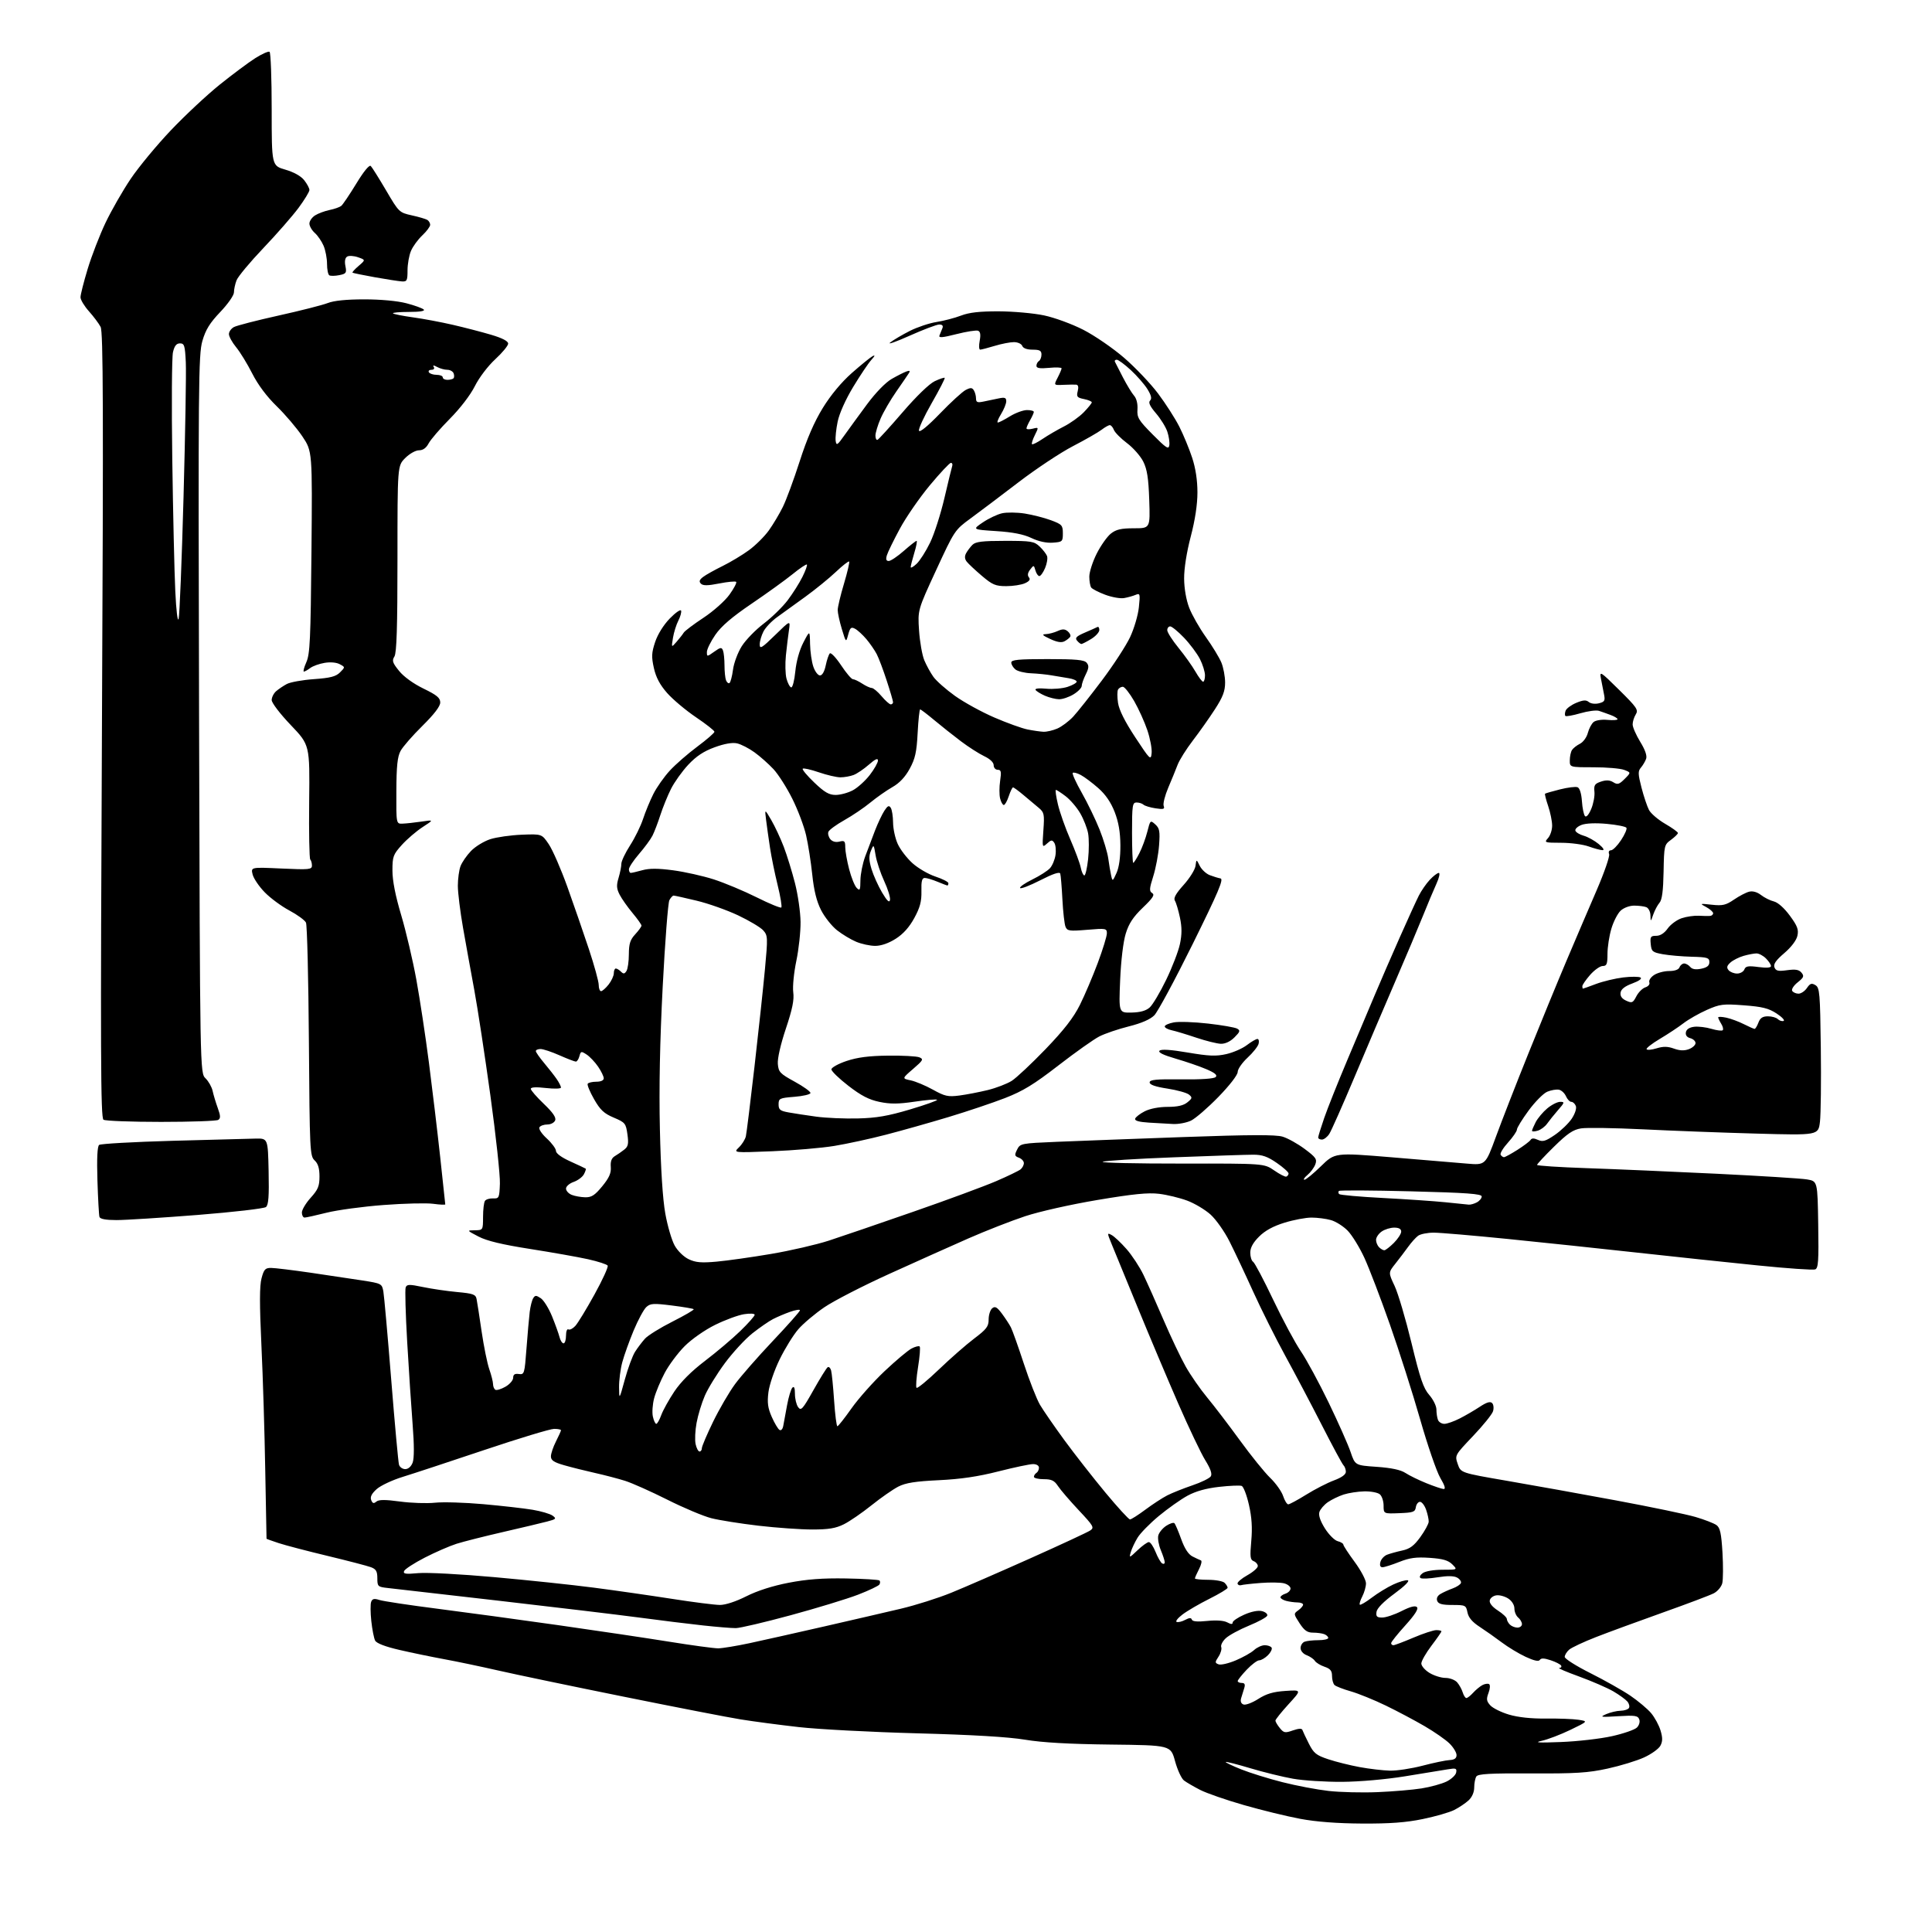 <?xml version="1.0" encoding="UTF-8" standalone="no"?>
<svg 
  version="1.1" 
  xmlns="http://www.w3.org/2000/svg" 
  xmlns:xlink="http://www.w3.org/1999/xlink" 
  xmlns:svg="http://www.w3.org/2000/svg"
  xmlns:rdf="http://www.w3.org/1999/02/22-rdf-syntax-ns#"
  xmlns:cc="http://creativecommons.org/ns#"
  xmlns:dc="http://purl.org/dc/elements/1.1/"
  viewBox="0 0 768 768"
  width="768"
  height="768"
>
<style>svg {background-color: white; }</style>"
<path stroke="none" fill="black" fill-rule="evenodd" d="M541.50,724.89C531.65,724.84 523.21,724.20 516.90,723.02C511.62,722.04 501.55,719.58 494.52,717.56C487.48,715.55 479.65,712.83 477.11,711.53C474.58,710.23 471.67,708.54 470.66,707.78C469.65,707.02 468.05,703.56 467.10,700.08C465.37,693.76 465.37,693.76 441.43,693.49C424.98,693.30 414.38,692.70 407.50,691.56C400.78,690.45 386.66,689.61 364.50,689.02C346.35,688.53 325.20,687.42 317.50,686.54C309.80,685.67 299.45,684.30 294.50,683.50C289.55,682.71 268.62,678.64 248.00,674.47C227.38,670.31 204.88,665.61 198.00,664.04C191.12,662.47 181.45,660.44 176.50,659.54C171.55,658.63 163.56,656.98 158.74,655.86C153.12,654.56 149.67,653.23 149.12,652.16C148.65,651.25 147.96,647.76 147.60,644.41C147.24,641.07 147.21,637.61 147.55,636.74C148.02,635.52 148.76,635.35 150.83,636.02C152.30,636.50 162.72,638.07 174.00,639.51C185.28,640.96 206.88,643.89 222.00,646.04C237.12,648.19 256.93,651.14 266.00,652.60C275.07,654.06 283.85,655.25 285.50,655.24C287.15,655.22 292.77,654.30 298.00,653.18C303.23,652.06 316.50,649.08 327.50,646.57C338.50,644.05 352.27,640.87 358.09,639.49C363.91,638.12 372.91,635.27 378.09,633.16C383.27,631.06 397.40,624.90 409.50,619.49C421.60,614.08 432.34,609.09 433.36,608.40C435.08,607.25 434.75,606.65 428.77,600.29C425.23,596.51 421.52,592.20 420.55,590.71C419.12,588.53 418.01,588.00 414.88,588.00C412.75,588.00 411.00,587.58 411.00,587.06C411.00,586.54 411.45,585.84 412.00,585.50C412.55,585.16 413.00,584.23 413.00,583.44C413.00,582.59 412.03,582.00 410.65,582.00C409.35,582.00 403.17,583.31 396.90,584.90C388.83,586.96 381.91,587.98 373.22,588.40C363.84,588.85 360.04,589.45 357.09,590.95C354.97,592.04 350.17,595.38 346.43,598.38C342.69,601.38 337.75,604.77 335.45,605.92C332.22,607.53 329.39,608.00 322.88,608.00C318.27,608.00 308.64,607.32 301.49,606.49C294.35,605.65 285.92,604.31 282.76,603.51C279.60,602.70 271.72,599.39 265.26,596.14C258.79,592.89 251.25,589.53 248.50,588.66C245.75,587.79 240.35,586.38 236.50,585.52C232.65,584.66 227.14,583.28 224.25,582.45C220.16,581.28 219.00,580.50 219.00,578.93C219.00,577.83 219.90,575.16 221.00,573.00C222.10,570.84 223.00,568.84 223.00,568.54C223.00,568.24 221.77,568.00 220.26,568.00C218.75,568.00 206.27,571.78 192.51,576.40C178.75,581.02 164.15,585.83 160.06,587.09C155.96,588.35 151.32,590.53 149.74,591.94C147.74,593.73 147.08,595.04 147.55,596.28C148.08,597.64 148.55,597.79 149.59,596.92C150.59,596.09 153.08,596.08 159.00,596.88C163.43,597.48 169.69,597.69 172.91,597.35C176.14,597.01 184.79,597.27 192.14,597.93C199.49,598.59 208.28,599.58 211.68,600.15C215.08,600.72 218.67,601.77 219.66,602.49C221.28,603.68 221.08,603.90 217.47,604.84C215.29,605.42 207.43,607.28 200.00,608.99C192.57,610.70 184.25,612.80 181.50,613.67C178.75,614.54 173.05,617.02 168.83,619.19C164.61,621.36 160.92,623.76 160.63,624.53C160.19,625.66 161.26,625.81 166.30,625.34C169.72,625.03 183.25,625.74 196.50,626.94C209.70,628.12 227.47,630.00 236.00,631.11C244.53,632.22 258.48,634.22 267.00,635.55C275.52,636.89 284.15,637.98 286.17,637.99C288.38,638.00 292.55,636.63 296.67,634.55C301.03,632.35 307.12,630.40 313.50,629.17C320.75,627.77 327.00,627.30 336.26,627.46C343.27,627.58 349.28,627.95 349.61,628.27C349.93,628.60 349.92,629.32 349.58,629.87C349.24,630.42 345.41,632.24 341.06,633.92C336.72,635.59 324.69,639.26 314.34,642.07C303.99,644.88 294.17,647.19 292.51,647.20C290.86,647.22 285.00,646.74 279.50,646.14C274.00,645.55 262.52,644.13 254.00,642.99C245.47,641.86 220.50,638.87 198.50,636.34C176.50,633.82 156.59,631.54 154.25,631.27C150.17,630.82 150.00,630.66 150.00,627.37C150.00,624.64 149.50,623.76 147.49,623.00C146.10,622.47 138.34,620.45 130.24,618.50C122.13,616.56 113.36,614.26 110.75,613.40C108.14,612.54 105.98,611.76 105.95,611.67C105.92,611.58 105.69,599.35 105.44,584.50C105.19,569.65 104.51,547.31 103.92,534.87C103.15,518.41 103.16,511.11 103.97,508.12C104.92,504.57 105.45,504.00 107.79,504.02C109.28,504.03 116.35,504.89 123.50,505.93C130.65,506.97 139.95,508.37 144.16,509.02C151.63,510.19 151.83,510.29 152.39,513.36C152.70,515.09 154.11,530.90 155.52,548.50C156.93,566.10 158.32,581.29 158.61,582.25C158.90,583.21 160.02,584.00 161.09,584.00C162.28,584.00 163.44,582.98 164.03,581.42C164.67,579.73 164.67,574.46 164.02,566.17C163.47,559.20 162.50,544.44 161.86,533.37C161.22,522.30 160.95,512.58 161.26,511.77C161.75,510.50 162.67,510.48 168.16,511.62C171.65,512.35 177.77,513.24 181.77,513.61C188.08,514.19 189.09,514.55 189.45,516.39C189.69,517.55 190.59,523.35 191.45,529.28C192.32,535.20 193.69,541.95 194.50,544.28C195.31,546.60 195.98,549.26 195.99,550.19C195.99,551.12 196.41,552.14 196.91,552.45C197.41,552.76 199.21,552.22 200.91,551.25C202.60,550.29 203.99,548.68 203.99,547.69C204.00,546.38 204.63,545.96 206.25,546.19C208.42,546.49 208.53,546.12 209.29,536.00C209.73,530.23 210.30,523.70 210.57,521.50C210.84,519.30 211.46,516.86 211.95,516.07C212.72,514.84 213.12,514.84 214.97,516.07C216.15,516.86 218.16,520.10 219.45,523.27C220.74,526.44 222.07,530.16 222.42,531.52C222.76,532.88 223.48,534.00 224.02,534.00C224.56,534.00 225.00,532.62 225.00,530.94C225.00,529.26 225.42,528.14 225.94,528.46C226.46,528.78 227.70,528.16 228.69,527.08C229.69,526.00 233.12,520.37 236.32,514.57C239.52,508.77 241.88,503.61 241.56,503.10C241.24,502.59 237.73,501.45 233.74,500.56C229.76,499.68 219.39,497.84 210.71,496.48C199.56,494.73 193.54,493.28 190.21,491.55C185.50,489.09 185.50,489.09 188.75,489.05C192.00,489.00 192.00,488.99 192.02,483.75C192.02,480.86 192.36,478.00 192.77,477.38C193.17,476.77 194.62,476.32 196.00,476.38C198.38,476.49 198.51,476.21 198.72,470.50C198.84,467.20 197.14,451.45 194.94,435.50C192.74,419.55 189.85,400.65 188.53,393.50C187.20,386.35 185.19,375.23 184.06,368.80C182.93,362.36 182.00,354.85 182.00,352.11C182.00,349.37 182.48,345.86 183.06,344.32C183.65,342.77 185.52,340.05 187.24,338.27C188.95,336.50 192.41,334.39 194.92,333.58C197.44,332.78 203.07,331.98 207.44,331.81C215.38,331.50 215.38,331.50 218.15,335.60C219.68,337.85 223.01,345.50 225.56,352.60C228.10,359.69 231.94,370.80 234.09,377.28C236.24,383.76 238.00,390.17 238.00,391.53C238.00,392.89 238.42,394.00 238.93,394.00C239.44,394.00 240.79,392.81 241.93,391.37C243.07,389.92 244.00,387.89 244.00,386.87C244.00,385.84 244.36,385.00 244.80,385.00C245.24,385.00 246.16,385.56 246.84,386.24C247.83,387.23 248.28,387.18 249.03,385.99C249.55,385.17 249.98,382.16 249.98,379.30C250.00,375.16 250.51,373.56 252.50,371.41C253.87,369.92 255.00,368.37 255.00,367.95C255.00,367.53 253.40,365.27 251.44,362.93C249.48,360.58 247.18,357.32 246.33,355.67C245.08,353.25 244.99,351.96 245.89,348.97C246.50,346.93 247.00,344.40 247.00,343.35C247.00,342.30 248.57,339.00 250.48,336.03C252.40,333.05 254.71,328.34 255.62,325.56C256.53,322.78 258.37,318.32 259.70,315.66C261.03,313.00 263.99,308.80 266.27,306.32C268.55,303.85 273.47,299.56 277.21,296.78C280.94,294.00 284.00,291.35 284.00,290.89C284.00,290.44 280.69,287.83 276.64,285.10C272.60,282.37 267.45,278.04 265.20,275.49C262.32,272.22 260.76,269.28 259.93,265.56C258.93,261.09 259.00,259.51 260.43,255.20C261.45,252.14 263.77,248.42 266.25,245.86C268.52,243.53 270.54,242.12 270.75,242.74C270.95,243.36 270.46,245.15 269.65,246.72C268.84,248.29 267.88,251.35 267.52,253.53C266.87,257.50 266.87,257.50 268.98,255.09C270.13,253.76 271.40,252.14 271.79,251.49C272.18,250.83 275.71,248.17 279.63,245.58C283.61,242.95 288.18,238.88 289.98,236.37C291.76,233.90 292.95,231.62 292.64,231.30C292.32,230.99 289.29,231.27 285.91,231.94C281.29,232.85 279.47,232.86 278.62,232.01C277.79,231.16 278.01,230.47 279.50,229.34C280.60,228.50 284.09,226.55 287.25,225.00C290.41,223.44 295.14,220.60 297.77,218.67C300.39,216.74 303.94,213.22 305.64,210.83C307.34,208.45 309.85,204.25 311.20,201.50C312.56,198.75 315.57,190.59 317.89,183.37C320.77,174.39 323.68,167.69 327.08,162.16C330.22,157.06 334.46,151.95 338.60,148.29C342.21,145.11 345.91,142.10 346.83,141.60C347.99,140.98 347.84,141.44 346.34,143.10C345.15,144.42 341.91,149.25 339.15,153.82C336.16,158.76 333.65,164.35 332.99,167.57C332.37,170.55 332.01,174.01 332.19,175.25C332.48,177.25 332.87,177.01 335.70,173.00C337.46,170.53 341.48,165.00 344.65,160.72C348.11,156.06 352.04,152.02 354.46,150.63C356.68,149.36 359.31,148.02 360.30,147.67C361.58,147.21 361.88,147.38 361.34,148.26C360.92,148.94 358.66,152.24 356.32,155.60C353.98,158.95 351.15,163.82 350.03,166.43C348.91,169.03 348.00,172.07 348.00,173.17C348.00,174.27 348.37,175.02 348.83,174.83C349.28,174.65 353.77,169.72 358.80,163.88C364.25,157.54 369.39,152.57 371.55,151.54C373.54,150.60 375.33,150.00 375.54,150.20C375.74,150.41 373.41,154.93 370.36,160.26C367.31,165.58 365.04,170.51 365.31,171.22C365.62,172.01 368.82,169.38 373.66,164.37C377.97,159.90 382.57,155.69 383.88,155.02C385.80,154.03 386.42,154.05 387.11,155.15C387.58,155.89 387.98,157.34 387.98,158.38C388.00,159.93 388.51,160.14 391.00,159.62C392.65,159.28 395.35,158.72 397.00,158.37C399.43,157.87 400.00,158.08 400.00,159.51C400.00,160.47 399.06,162.78 397.92,164.63C396.77,166.48 396.21,167.99 396.67,167.97C397.13,167.95 399.30,166.83 401.50,165.47C403.70,164.12 406.74,163.01 408.25,163.01C409.76,163.00 410.98,163.34 410.96,163.75C410.95,164.16 410.29,165.62 409.50,167.00C408.71,168.38 408.05,169.85 408.04,170.27C408.02,170.69 409.11,170.76 410.47,170.42C412.94,169.80 412.95,169.80 411.37,172.96C410.50,174.70 409.99,176.33 410.24,176.57C410.49,176.82 412.37,175.88 414.42,174.49C416.47,173.10 420.28,170.88 422.87,169.56C425.47,168.25 429.04,165.70 430.80,163.90C432.56,162.09 434.00,160.31 434.00,159.94C434.00,159.56 432.60,158.97 430.89,158.63C428.17,158.08 427.86,157.70 428.41,155.50C428.83,153.84 428.61,152.97 427.77,152.90C427.07,152.85 424.78,152.89 422.68,152.98C418.86,153.16 418.86,153.16 420.43,150.13C421.29,148.46 422.00,146.79 422.00,146.42C422.00,146.05 419.75,145.96 417.00,146.23C413.33,146.58 412.00,146.36 412.00,145.41C412.00,144.70 412.45,143.84 413.00,143.50C413.55,143.16 414.00,142.01 414.00,140.94C414.00,139.39 413.30,139.00 410.47,139.00C408.25,139.00 406.72,138.44 406.36,137.50C406.04,136.67 404.56,136.00 403.05,136.00C401.55,136.00 398.11,136.67 395.41,137.49C392.71,138.31 390.11,138.98 389.64,138.99C389.16,139.00 389.07,137.42 389.44,135.49C389.90,133.02 389.71,131.82 388.79,131.47C388.07,131.20 384.20,131.80 380.20,132.82C374.53,134.26 373.03,134.37 373.46,133.33C373.76,132.60 374.27,131.32 374.61,130.50C375.02,129.49 374.61,129.00 373.36,129.00C372.34,129.01 367.00,131.03 361.50,133.49C356.00,135.95 352.58,137.13 353.90,136.12C355.22,135.10 358.72,133.04 361.68,131.54C364.63,130.05 369.41,128.45 372.28,128.00C375.15,127.55 379.52,126.41 382.00,125.46C385.25,124.21 389.41,123.74 397.00,123.76C402.77,123.78 410.88,124.50 415.00,125.37C419.16,126.24 426.12,128.79 430.62,131.09C435.09,133.37 442.37,138.37 446.81,142.20C451.24,146.02 457.33,152.42 460.34,156.42C463.35,160.42 467.16,166.36 468.81,169.63C470.46,172.89 472.75,178.44 473.90,181.95C475.27,186.10 476.00,190.92 476.00,195.73C476.00,200.54 475.07,206.70 473.33,213.32C471.70,219.55 470.68,226.02 470.71,230.00C470.74,233.97 471.53,238.49 472.73,241.61C473.82,244.43 476.80,249.66 479.35,253.24C481.91,256.82 484.67,261.37 485.50,263.34C486.32,265.32 487.00,268.91 487.00,271.31C487.00,274.72 486.11,277.06 482.99,281.89C480.78,285.31 476.83,290.91 474.20,294.34C471.57,297.77 468.83,302.13 468.11,304.04C467.39,305.94 465.71,310.04 464.39,313.14C463.07,316.25 462.25,319.49 462.58,320.35C463.08,321.64 462.54,321.81 459.34,321.32C457.23,321.00 455.07,320.35 454.55,319.87C454.03,319.39 452.79,319.00 451.80,319.00C450.17,319.00 450.00,320.11 450.00,331.00C450.00,337.60 450.22,343.00 450.48,343.00C450.74,343.00 451.85,341.26 452.93,339.13C454.02,337.01 455.43,333.17 456.08,330.60C457.23,326.02 457.30,325.96 459.24,327.71C460.94,329.25 461.16,330.42 460.75,336.00C460.49,339.57 459.45,345.12 458.44,348.32C456.87,353.27 456.80,354.26 458.01,355.01C459.12,355.69 458.31,356.96 454.29,360.81C450.45,364.50 448.74,367.09 447.50,371.12C446.51,374.33 445.61,381.77 445.28,389.56C444.73,402.62 444.73,402.62 449.82,402.51C453.33,402.43 455.57,401.79 457.05,400.46C458.23,399.39 461.16,394.46 463.56,389.51C465.97,384.55 468.43,378.15 469.04,375.28C469.85,371.46 469.86,368.63 469.05,364.78C468.44,361.88 467.54,358.85 467.05,358.06C466.40,357.03 467.37,355.27 470.51,351.77C472.91,349.11 475.04,345.70 475.23,344.21C475.59,341.50 475.59,341.50 476.92,344.18C477.66,345.66 479.44,347.32 480.88,347.88C482.32,348.43 484.25,349.03 485.17,349.19C486.51,349.44 484.36,354.52 474.09,375.31C467.07,389.51 460.21,402.24 458.85,403.61C457.22,405.24 453.72,406.76 448.72,408.01C444.52,409.06 439.26,410.85 437.02,411.99C434.78,413.13 427.45,418.33 420.72,423.54C410.98,431.08 406.67,433.71 399.50,436.50C394.55,438.42 384.43,441.82 377.00,444.06C369.57,446.30 358.38,449.46 352.11,451.08C345.85,452.71 336.62,454.71 331.61,455.53C326.60,456.35 315.52,457.30 307.00,457.64C291.50,458.26 291.50,458.26 293.74,456.10C294.97,454.91 296.20,452.94 296.49,451.72C296.77,450.50 298.31,438.02 299.92,424.00C301.53,409.98 303.40,392.54 304.08,385.25C305.25,372.67 305.22,371.90 303.41,369.85C302.36,368.66 297.85,365.97 293.39,363.86C288.93,361.76 281.51,359.13 276.89,358.03C272.28,356.92 268.18,356.01 267.79,356.01C267.39,356.00 266.63,356.82 266.09,357.83C265.55,358.84 264.36,374.25 263.44,392.08C262.31,413.98 261.94,432.45 262.32,449.00C262.67,464.75 263.44,476.69 264.47,482.43C265.35,487.34 267.03,493.06 268.20,495.14C269.41,497.30 271.82,499.64 273.79,500.57C276.54,501.87 278.81,502.07 284.87,501.52C289.07,501.14 298.80,499.77 306.50,498.46C314.20,497.16 324.55,494.77 329.50,493.16C334.45,491.55 349.52,486.39 363.00,481.70C376.48,477.02 391.31,471.54 395.96,469.54C400.61,467.54 405.00,465.41 405.71,464.83C406.42,464.24 407.00,463.12 407.00,462.35C407.00,461.57 406.12,460.61 405.04,460.21C403.31,459.57 403.22,459.18 404.31,456.99C405.53,454.55 405.87,454.49 420.03,453.89C427.99,453.56 450.61,452.71 470.31,452.00C496.90,451.05 507.08,451.01 509.85,451.84C511.90,452.45 515.86,454.66 518.65,456.74C523.10,460.06 523.61,460.81 522.86,462.85C522.39,464.13 520.99,466.03 519.75,467.06C518.51,468.09 517.96,468.95 518.53,468.97C519.10,468.99 522.05,466.57 525.10,463.59C530.64,458.18 530.64,458.18 553.07,460.03C565.41,461.05 578.88,462.18 583.00,462.54C590.50,463.19 590.50,463.19 594.66,451.85C596.95,445.61 602.71,430.82 607.47,419.00C612.22,407.18 619.06,390.52 622.67,382.00C626.28,373.48 631.71,360.78 634.74,353.78C637.76,346.78 639.97,340.37 639.65,339.53C639.30,338.63 639.61,338.00 640.40,338.00C641.13,338.00 642.94,336.18 644.40,333.96C645.87,331.75 646.83,329.53 646.53,329.05C646.23,328.57 642.73,327.87 638.74,327.50C634.27,327.09 630.42,327.25 628.67,327.92C627.11,328.52 626.02,329.55 626.24,330.21C626.46,330.87 627.96,331.77 629.57,332.22C631.18,332.67 633.85,334.15 635.50,335.51C637.31,337.01 637.91,337.97 637.00,337.95C636.17,337.93 633.70,337.26 631.50,336.47C629.30,335.68 624.39,335.02 620.60,335.02C613.97,335.00 613.76,334.93 615.35,333.17C616.26,332.17 617.00,329.93 617.00,328.21C617.00,326.48 616.29,322.99 615.43,320.44C614.56,317.89 614.00,315.68 614.18,315.51C614.36,315.35 617.03,314.57 620.11,313.80C623.20,313.02 626.35,312.63 627.11,312.94C627.96,313.28 628.63,315.44 628.84,318.50C629.03,321.25 629.58,323.92 630.07,324.43C630.60,324.98 631.59,323.82 632.54,321.56C633.41,319.47 633.99,316.39 633.81,314.72C633.55,312.12 633.93,311.53 636.41,310.70C638.48,310.01 639.90,310.08 641.30,310.95C642.99,312.01 643.64,311.82 645.82,309.64C648.37,307.09 648.37,307.09 645.62,306.04C644.11,305.47 638.62,305.00 633.43,305.00C624.00,305.00 624.00,305.00 624.02,302.25C624.02,300.74 624.41,298.90 624.88,298.16C625.35,297.42 626.77,296.30 628.05,295.66C629.33,295.02 630.74,293.10 631.18,291.38C631.63,289.66 632.66,287.70 633.48,287.02C634.32,286.32 636.70,285.95 638.98,286.17C641.19,286.38 643.00,286.26 643.00,285.90C643.00,285.54 641.76,284.78 640.25,284.22C638.74,283.65 636.64,282.91 635.60,282.57C634.55,282.23 631.24,282.66 628.24,283.53C625.24,284.40 622.55,284.89 622.27,284.60C621.99,284.32 622.03,283.37 622.36,282.50C622.70,281.62 624.59,280.23 626.57,279.40C629.34,278.25 630.50,278.17 631.57,279.06C632.38,279.73 634.09,279.94 635.59,279.57C637.88,278.99 638.14,278.53 637.61,275.95C637.27,274.33 636.73,271.54 636.40,269.75C635.82,266.64 636.13,266.83 643.64,274.25C650.71,281.23 651.36,282.19 650.24,283.99C649.56,285.08 649.00,286.87 649.00,287.97C649.00,289.07 650.36,292.17 652.01,294.87C653.97,298.05 654.79,300.42 654.36,301.63C654.00,302.66 653.06,304.24 652.29,305.14C651.08,306.55 651.12,307.66 652.52,313.10C653.42,316.57 654.76,320.56 655.49,321.96C656.21,323.36 659.10,325.83 661.90,327.46C664.71,329.09 667.00,330.74 667.00,331.13C667.00,331.52 665.76,332.73 664.25,333.84C661.57,335.78 661.49,336.12 661.30,346.53C661.16,354.11 660.69,357.71 659.68,358.86C658.90,359.76 657.79,361.85 657.21,363.50C656.16,366.50 656.16,366.50 656.08,363.86C656.04,362.40 655.29,360.94 654.42,360.61C653.55,360.27 651.38,360.00 649.61,360.00C647.76,360.00 645.46,360.86 644.23,362.00C643.04,363.11 641.38,366.34 640.54,369.19C639.69,372.03 639.00,376.53 639.00,379.18C639.00,383.25 638.70,384.00 637.10,384.00C636.06,384.00 633.81,385.59 632.10,387.53C630.40,389.48 629.00,391.50 629.00,392.03C629.00,392.57 629.11,393.00 629.25,393.00C629.39,393.00 631.75,392.16 634.50,391.12C637.25,390.09 642.08,388.94 645.23,388.55C648.39,388.17 651.49,388.19 652.13,388.58C652.84,389.02 651.55,389.95 648.90,390.93C645.91,392.03 644.40,393.21 644.20,394.59C644.00,395.98 644.73,397.01 646.44,397.79C648.75,398.84 649.11,398.68 650.48,396.04C651.30,394.45 652.92,392.84 654.06,392.48C655.25,392.10 655.92,391.25 655.63,390.49C655.35,389.75 656.20,388.44 657.53,387.58C658.85,386.71 661.53,386.00 663.50,386.00C665.74,386.00 667.28,385.45 667.64,384.50C667.95,383.68 668.79,383.00 669.48,383.00C670.18,383.00 671.27,383.62 671.89,384.37C672.67,385.30 674.06,385.53 676.27,385.08C678.59,384.61 679.50,383.86 679.50,382.46C679.50,380.72 678.72,380.48 672.50,380.32C668.65,380.22 663.48,379.77 661.00,379.32C656.85,378.56 656.48,378.24 656.19,375.25C655.91,372.37 656.16,372.00 658.37,372.00C659.99,372.00 661.60,370.97 662.95,369.07C664.10,367.46 666.60,365.63 668.51,365.00C670.43,364.36 673.46,363.93 675.25,364.02C677.04,364.12 679.06,364.16 679.75,364.10C680.44,364.05 681.00,363.56 681.00,363.03C681.00,362.50 679.76,361.40 678.25,360.58C675.57,359.14 675.63,359.11 680.50,359.65C684.76,360.11 686.06,359.81 689.28,357.61C691.35,356.19 694.07,354.77 695.32,354.46C696.74,354.10 698.50,354.60 700.04,355.79C701.39,356.84 703.70,357.99 705.16,358.34C706.77,358.74 709.28,360.98 711.49,363.99C714.50,368.08 715.04,369.53 714.50,371.98C714.11,373.80 712.04,376.52 709.28,378.88C705.94,381.73 704.89,383.26 705.37,384.53C705.92,385.95 706.83,386.16 710.42,385.67C713.75,385.21 715.13,385.45 716.12,386.65C717.25,388.01 717.03,388.57 714.59,390.51C713.02,391.76 712.05,393.28 712.43,393.89C712.81,394.50 713.94,395.00 714.94,395.00C715.94,395.00 717.44,393.99 718.28,392.75C719.54,390.91 720.15,390.70 721.66,391.61C723.35,392.63 723.52,394.65 723.80,416.61C723.97,429.75 723.81,442.93 723.46,445.91C722.82,451.31 722.82,451.31 698.16,450.62C684.60,450.25 664.27,449.48 653.00,448.92C641.73,448.37 630.70,448.20 628.50,448.55C625.33,449.06 623.10,450.57 617.75,455.82C614.04,459.46 611.00,462.73 611.00,463.07C611.00,463.41 619.89,463.99 630.75,464.36C641.61,464.73 664.83,465.73 682.34,466.58C699.85,467.44 716.05,468.45 718.34,468.84C722.50,469.55 722.50,469.55 722.77,486.80C723.00,501.29 722.81,504.14 721.56,504.61C720.75,504.93 710.50,504.22 698.79,503.03C687.08,501.85 665.58,499.57 651.00,497.96C636.42,496.35 613.25,493.90 599.50,492.52C585.75,491.14 572.45,490.00 569.94,490.00C567.43,490.00 564.62,490.56 563.70,491.25C562.77,491.94 561.00,493.91 559.76,495.64C558.52,497.37 556.23,500.37 554.69,502.32C551.87,505.86 551.87,505.86 554.38,511.18C555.76,514.10 558.78,524.33 561.10,533.89C564.55,548.12 565.83,551.88 568.16,554.53C569.72,556.31 571.00,558.91 571.00,560.30C571.00,561.70 571.27,563.55 571.61,564.42C571.94,565.29 573.08,566.00 574.15,566.00C575.21,566.00 577.96,565.04 580.27,563.86C582.57,562.69 586.17,560.59 588.27,559.20C590.95,557.43 592.39,556.99 593.14,557.74C593.72,558.32 593.88,559.79 593.49,561.02C593.11,562.24 589.52,566.68 585.53,570.87C578.28,578.50 578.28,578.50 579.48,581.99C580.67,585.48 580.67,585.48 599.09,588.65C609.21,590.39 628.75,593.90 642.50,596.46C656.25,599.02 670.44,601.97 674.03,603.03C677.61,604.09 681.36,605.54 682.34,606.26C683.77,607.30 684.25,609.53 684.71,617.16C685.02,622.44 684.98,627.92 684.63,629.36C684.27,630.79 682.74,632.60 681.24,633.37C679.73,634.15 670.62,637.59 661.00,641.01C651.38,644.44 639.45,648.81 634.50,650.74C629.55,652.67 624.71,654.93 623.75,655.78C622.79,656.62 622.00,657.91 622.00,658.65C622.00,659.38 626.61,662.30 632.25,665.12C637.89,667.95 645.03,671.98 648.12,674.08C651.20,676.18 654.90,679.29 656.34,680.99C657.77,682.70 659.46,685.80 660.09,687.90C660.96,690.80 660.94,692.24 660.03,693.95C659.37,695.18 656.45,697.28 653.54,698.61C650.62,699.95 644.09,701.94 639.01,703.05C631.27,704.74 626.39,705.05 608.74,704.96C592.29,704.88 587.53,705.14 586.87,706.18C586.41,706.90 586.02,708.88 586.02,710.58C586.01,712.47 585.14,714.44 583.75,715.71C582.51,716.84 579.96,718.54 578.08,719.50C576.20,720.45 570.58,722.07 565.58,723.10C558.90,724.48 552.53,724.95 541.50,724.89zM547.60,712.40C553.71,712.15 561.59,711.48 565.10,710.92C568.62,710.36 573.08,709.13 575.00,708.20C576.92,707.26 578.66,705.65 578.85,704.60C579.16,702.92 578.77,702.78 575.35,703.36C573.23,703.71 565.65,704.95 558.50,706.11C550.92,707.34 540.50,708.26 533.50,708.31C526.90,708.35 518.12,707.80 514.00,707.07C509.88,706.34 502.25,704.47 497.05,702.91C491.85,701.35 487.44,700.23 487.25,700.41C487.07,700.60 489.82,701.92 493.37,703.34C496.92,704.76 504.32,707.06 509.82,708.45C515.32,709.85 523.57,711.41 528.16,711.93C532.75,712.44 541.50,712.66 547.60,712.40zM552.50,703.86C555.25,703.93 561.10,703.04 565.50,701.89C569.90,700.73 574.74,699.73 576.25,699.65C578.19,699.54 579.00,698.96 579.00,697.67C579.00,696.67 577.76,694.61 576.25,693.11C574.74,691.60 570.27,688.49 566.33,686.19C562.39,683.89 555.41,680.19 550.83,677.97C546.25,675.75 540.02,673.22 537.00,672.35C533.98,671.49 531.05,670.35 530.50,669.83C529.95,669.31 529.50,667.69 529.50,666.23C529.50,664.16 528.83,663.34 526.50,662.55C524.85,661.99 523.13,660.93 522.67,660.21C522.21,659.48 520.75,658.48 519.42,657.97C518.02,657.44 517.00,656.24 517.00,655.13C517.00,654.08 517.71,652.94 518.58,652.61C519.45,652.27 521.93,652.00 524.08,652.00C526.24,652.00 528.00,651.60 528.00,651.11C528.00,650.62 527.29,649.94 526.42,649.61C525.55,649.27 523.53,649.00 521.93,649.00C519.68,649.00 518.49,648.16 516.59,645.25C514.21,641.59 514.20,641.47 516.08,640.13C517.14,639.37 518.00,638.36 518.00,637.88C518.00,637.40 516.99,636.99 515.75,636.99C514.51,636.98 512.49,636.70 511.25,636.37C510.01,636.04 509.00,635.40 509.00,634.95C509.00,634.50 509.90,633.85 511.00,633.50C512.10,633.15 513.00,632.23 513.00,631.45C513.00,630.67 511.84,629.75 510.42,629.39C509.00,629.03 504.84,628.97 501.17,629.25C497.50,629.53 493.98,629.93 493.35,630.13C492.72,630.33 492.08,630.05 491.94,629.50C491.80,628.95 493.56,627.45 495.84,626.18C498.13,624.90 500.00,623.26 500.00,622.53C500.00,621.81 499.26,620.93 498.36,620.59C496.97,620.05 496.83,618.88 497.40,612.57C497.87,607.31 497.61,603.18 496.47,598.18C495.60,594.32 494.30,590.95 493.60,590.68C492.89,590.41 488.86,590.57 484.63,591.05C479.45,591.63 475.34,592.78 472.04,594.57C469.35,596.04 464.22,599.67 460.65,602.63C457.07,605.60 453.26,609.49 452.19,611.27C451.11,613.04 449.90,615.62 449.50,617.00C448.80,619.40 448.90,619.38 452.18,616.25C454.06,614.46 456.09,613.00 456.69,613.00C457.29,613.00 458.49,614.76 459.35,616.91C460.21,619.07 461.38,621.12 461.96,621.47C462.53,621.83 463.00,621.63 463.00,621.03C463.00,620.43 462.30,618.27 461.45,616.23C460.60,614.19 460.14,611.56 460.44,610.38C460.73,609.21 462.15,607.48 463.58,606.54C465.00,605.61 466.47,605.13 466.84,605.49C467.20,605.84 468.42,608.68 469.54,611.81C470.90,615.59 472.40,617.89 474.04,618.72C475.39,619.41 476.90,620.11 477.38,620.28C477.87,620.45 477.53,622.01 476.63,623.74C475.73,625.48 475.00,627.15 475.00,627.45C475.00,627.75 477.38,628.00 480.30,628.00C483.21,628.00 486.14,628.54 486.80,629.20C487.46,629.86 488.00,630.74 488.00,631.16C488.00,631.58 484.74,633.55 480.75,635.55C476.76,637.54 471.96,640.34 470.07,641.78C468.18,643.21 467.14,644.55 467.76,644.75C468.38,644.96 469.91,644.59 471.15,643.92C472.78,643.05 473.51,643.02 473.78,643.83C474.03,644.58 476.06,644.75 479.91,644.35C483.51,643.98 486.48,644.19 487.83,644.91C489.36,645.73 490.00,645.75 490.00,644.98C490.00,644.38 492.06,642.97 494.59,641.86C497.42,640.60 500.13,640.07 501.66,640.45C503.03,640.79 503.97,641.60 503.75,642.24C503.54,642.87 500.26,644.67 496.47,646.22C492.68,647.78 488.53,650.03 487.26,651.23C485.98,652.42 485.17,654.01 485.46,654.75C485.74,655.50 485.26,657.20 484.38,658.54C482.91,660.78 482.92,661.03 484.41,661.60C485.31,661.95 488.39,661.23 491.27,660.01C494.15,658.79 497.43,656.94 498.56,655.89C499.70,654.85 501.59,654.00 502.76,654.00C503.93,654.00 505.15,654.43 505.48,654.96C505.80,655.49 505.16,656.84 504.04,657.96C502.92,659.08 501.35,660.00 500.56,660.00C499.77,660.00 497.53,661.69 495.57,663.75C493.62,665.81 492.01,667.84 492.01,668.25C492.00,668.66 492.73,669.00 493.62,669.00C494.77,669.00 495.06,669.57 494.62,671.00C494.28,672.10 493.72,673.89 493.39,674.99C492.99,676.27 493.31,677.18 494.29,677.56C495.13,677.88 497.77,676.90 500.16,675.37C503.42,673.29 506.11,672.50 510.97,672.17C517.44,671.74 517.44,671.74 512.22,677.45C509.35,680.59 507.00,683.53 507.00,683.97C507.00,684.41 507.79,685.75 508.75,686.93C510.33,688.87 510.83,688.96 513.94,687.87C516.25,687.07 517.50,687.01 517.73,687.70C517.92,688.27 519.07,690.71 520.29,693.12C522.21,696.93 523.21,697.74 528.00,699.33C531.02,700.34 536.65,701.74 540.50,702.45C544.35,703.16 549.75,703.79 552.50,703.86zM620.50,692.48C627.10,692.23 636.24,691.18 640.82,690.15C645.39,689.13 649.84,687.59 650.70,686.72C651.61,685.81 652.00,684.44 651.62,683.45C651.06,681.98 649.87,681.81 643.23,682.22C636.24,682.65 635.79,682.57 638.50,681.39C640.15,680.68 642.71,680.07 644.19,680.05C645.67,680.02 647.17,679.53 647.53,678.96C647.88,678.38 647.61,677.23 646.92,676.40C646.22,675.57 643.72,673.75 641.35,672.36C638.97,670.97 632.86,668.32 627.77,666.46C622.67,664.61 619.09,663.08 619.81,663.05C620.53,663.02 620.86,662.58 620.55,662.07C620.23,661.56 618.35,660.61 616.37,659.96C613.81,659.11 612.57,659.08 612.10,659.85C611.65,660.57 609.79,660.16 606.46,658.61C603.73,657.34 599.48,654.77 597.00,652.90C594.52,651.03 590.57,648.25 588.22,646.71C585.26,644.79 583.75,643.02 583.34,640.96C582.77,638.12 582.54,638.00 577.34,638.00C573.28,638.00 571.78,637.60 571.31,636.38C570.92,635.36 571.41,634.33 572.60,633.63C573.64,633.01 575.82,632.02 577.44,631.43C579.06,630.84 580.55,629.86 580.75,629.25C580.95,628.64 580.25,627.67 579.19,627.10C577.90,626.41 575.32,626.38 571.48,627.00C568.31,627.52 565.26,627.66 564.71,627.32C564.11,626.95 564.46,626.14 565.54,625.35C566.60,624.57 569.93,624.00 573.41,624.00C579.44,624.00 579.44,624.00 577.32,621.87C575.69,620.25 573.57,619.63 568.35,619.27C562.93,618.90 560.39,619.24 556.21,620.90C553.31,622.05 550.31,623.00 549.56,623.00C548.66,623.00 548.38,622.28 548.73,620.92C549.03,619.77 550.23,618.47 551.39,618.02C552.55,617.57 555.27,616.82 557.43,616.35C560.45,615.70 562.10,614.47 564.61,611.00C566.40,608.52 567.90,605.78 567.93,604.90C567.97,604.02 567.51,601.88 566.90,600.15C566.30,598.42 565.20,597.00 564.47,597.00C563.74,597.00 563.00,597.96 562.82,599.14C562.54,601.03 561.78,601.30 556.25,601.51C550.00,601.75 550.00,601.75 550.00,598.50C550.00,596.71 549.32,594.68 548.49,594.00C547.67,593.31 544.91,592.79 542.36,592.84C539.82,592.89 536.11,593.46 534.12,594.10C532.13,594.75 529.29,596.13 527.81,597.16C526.33,598.20 524.83,599.95 524.48,601.05C524.07,602.36 524.83,604.62 526.67,607.56C528.23,610.04 530.51,612.32 531.75,612.64C532.99,612.96 534.00,613.57 534.00,614.00C534.00,614.43 536.02,617.53 538.50,620.89C540.98,624.25 543.00,628.08 543.00,629.39C543.00,630.70 542.34,633.04 541.54,634.59C540.73,636.14 540.29,637.62 540.54,637.88C540.80,638.14 542.92,636.90 545.26,635.12C547.59,633.35 551.43,630.99 553.79,629.89C556.15,628.78 558.76,628.01 559.59,628.18C560.51,628.38 558.41,630.48 554.30,633.50C549.99,636.67 547.38,639.32 547.18,640.75C546.92,642.59 547.34,643.00 549.46,643.00C550.90,643.00 554.36,641.84 557.15,640.42C560.61,638.67 562.57,638.17 563.26,638.86C563.95,639.55 562.46,641.88 558.64,646.11C555.54,649.54 553.00,652.71 553.00,653.17C553.00,653.63 553.40,654.00 553.90,654.00C554.39,654.00 557.96,652.65 561.84,651.00C565.72,649.35 569.82,648.00 570.95,648.00C572.08,648.00 573.00,648.22 573.00,648.48C573.00,648.74 571.20,651.33 569.00,654.23C566.81,657.13 565.01,660.29 565.00,661.26C565.00,662.24 566.46,663.92 568.25,665.01C570.04,666.10 572.89,666.99 574.60,667.00C576.30,667.00 578.38,667.79 579.23,668.75C580.07,669.71 581.07,671.51 581.45,672.75C581.83,673.99 582.48,675.00 582.91,675.00C583.34,675.00 584.54,674.06 585.58,672.91C586.63,671.76 588.28,670.39 589.26,669.86C590.24,669.34 591.44,669.16 591.93,669.46C592.44,669.77 592.34,671.28 591.71,672.95C590.78,675.42 590.90,676.23 592.42,677.91C593.43,679.02 596.78,680.68 599.87,681.59C603.48,682.66 608.73,683.22 614.50,683.15C619.45,683.09 625.26,683.31 627.42,683.63C631.33,684.23 631.33,684.23 624.23,687.66C620.33,689.54 615.19,691.50 612.82,692.01C609.61,692.71 611.60,692.83 620.50,692.48zM603.20,647.00C604.19,647.00 605.00,646.38 605.00,645.62C605.00,644.86 604.33,643.68 603.50,643.00C602.67,642.32 602.00,640.70 602.00,639.40C602.00,638.01 601.00,636.39 599.56,635.45C598.21,634.57 596.08,633.99 594.82,634.17C593.55,634.35 592.37,635.26 592.20,636.20C592.00,637.26 593.21,638.77 595.42,640.20C597.38,641.46 598.98,642.97 598.99,643.55C598.99,644.13 599.54,645.14 600.20,645.80C600.86,646.46 602.21,647.00 603.20,647.00zM449.19,604.00C449.68,604.00 452.43,602.25 455.29,600.12C458.16,597.98 462.07,595.43 464.00,594.44C465.93,593.46 470.41,591.67 473.96,590.46C477.52,589.26 480.82,587.64 481.31,586.87C481.92,585.91 481.22,583.87 479.12,580.48C477.42,577.74 472.60,567.62 468.40,558.00C464.20,548.38 456.97,531.27 452.35,520.00C447.72,508.73 443.05,497.35 441.97,494.72C440.06,490.06 440.05,489.96 441.90,490.95C442.94,491.50 445.59,494.00 447.79,496.50C449.98,498.99 453.02,503.61 454.54,506.77C456.05,509.92 459.64,517.98 462.52,524.68C465.40,531.39 469.35,539.71 471.31,543.18C473.26,546.66 477.11,552.20 479.85,555.50C482.59,558.80 488.43,566.45 492.83,572.50C497.22,578.55 502.65,585.27 504.89,587.44C507.14,589.60 509.46,592.87 510.06,594.69C510.66,596.51 511.58,598.00 512.10,598.00C512.62,598.00 515.85,596.26 519.27,594.13C522.70,592.00 527.64,589.46 530.25,588.49C533.31,587.36 535.00,586.14 535.00,585.06C535.00,584.15 534.57,582.97 534.04,582.44C533.51,581.91 529.64,574.73 525.44,566.49C521.23,558.24 514.71,545.88 510.94,539.00C507.17,532.12 501.43,520.65 498.18,513.50C494.94,506.35 490.68,497.32 488.72,493.44C486.77,489.56 483.39,484.78 481.22,482.81C479.04,480.85 474.84,478.34 471.88,477.25C468.92,476.15 463.92,474.94 460.76,474.56C456.40,474.03 450.47,474.62 436.26,477.01C425.65,478.79 413.16,481.60 407.50,483.47C402.00,485.29 391.88,489.25 385.00,492.27C378.12,495.29 363.95,501.65 353.50,506.39C343.05,511.13 331.45,517.10 327.72,519.64C323.99,522.18 319.32,526.11 317.35,528.38C315.38,530.65 312.05,536.02 309.95,540.32C307.82,544.66 305.83,550.49 305.46,553.44C304.94,557.62 305.23,559.72 306.79,563.25C307.88,565.72 309.26,568.04 309.86,568.41C310.49,568.80 311.12,568.12 311.36,566.79C311.59,565.53 312.28,561.83 312.88,558.56C313.48,555.30 314.43,552.17 314.99,551.61C315.67,550.93 316.00,551.74 316.00,554.11C316.00,556.04 316.58,558.41 317.28,559.37C318.43,560.94 319.09,560.20 323.37,552.57C326.02,547.86 328.56,543.77 329.02,543.49C329.48,543.20 330.09,543.76 330.37,544.74C330.65,545.71 331.19,551.11 331.57,556.75C331.95,562.39 332.54,566.98 332.88,566.96C333.22,566.93 335.75,563.73 338.50,559.83C341.25,555.93 347.13,549.32 351.57,545.12C356.00,540.93 360.84,536.86 362.32,536.08C363.79,535.30 365.26,534.93 365.58,535.25C365.91,535.57 365.62,539.26 364.94,543.44C364.27,547.63 364.00,551.33 364.34,551.68C364.69,552.02 368.69,548.73 373.24,544.37C377.78,540.01 384.09,534.49 387.25,532.10C392.19,528.37 393.00,527.30 393.00,524.50C393.00,522.71 393.64,520.72 394.41,520.07C395.54,519.13 396.31,519.55 398.29,522.20C399.64,524.02 401.24,526.46 401.84,527.63C402.45,528.80 404.76,535.29 406.98,542.05C409.20,548.82 412.09,556.18 413.41,558.43C414.73,560.67 419.11,567.02 423.15,572.54C427.19,578.06 434.50,587.39 439.39,593.29C444.28,599.18 448.69,604.00 449.19,604.00zM573.85,591.91C574.76,591.97 574.34,590.54 572.53,587.47C571.07,584.98 567.47,574.51 564.53,564.22C561.59,553.92 556.17,536.95 552.50,526.50C548.82,516.05 544.26,504.12 542.36,500.00C540.46,495.88 537.48,491.03 535.75,489.24C534.01,487.45 530.99,485.54 529.04,485.00C527.09,484.45 523.63,484.01 521.36,484.01C519.08,484.00 514.23,484.92 510.60,486.04C506.10,487.43 502.86,489.20 500.49,491.58C498.10,493.96 497.00,495.99 497.00,497.97C497.00,499.57 497.51,501.20 498.13,501.58C498.76,501.97 502.35,508.76 506.11,516.67C509.88,524.58 514.83,533.81 517.12,537.17C519.40,540.54 524.38,549.72 528.18,557.59C531.98,565.45 535.89,574.27 536.88,577.19C538.68,582.50 538.68,582.50 547.28,583.09C553.10,583.50 556.77,584.28 558.66,585.51C560.19,586.52 563.93,588.35 566.97,589.58C570.01,590.81 573.11,591.86 573.85,591.91zM278.08,577.00C278.59,577.00 279.00,576.40 279.00,575.68C279.00,574.95 281.01,570.23 283.46,565.18C285.92,560.14 289.83,553.42 292.15,550.26C294.47,547.09 301.24,539.36 307.19,533.07C313.13,526.79 318.00,521.30 318.00,520.87C318.00,520.44 316.25,520.71 314.11,521.46C311.98,522.21 308.90,523.52 307.28,524.36C305.66,525.19 301.98,527.74 299.11,530.00C296.24,532.27 291.31,537.61 288.15,541.87C284.99,546.14 281.40,551.97 280.17,554.84C278.93,557.70 277.46,562.55 276.90,565.60C276.33,568.65 276.16,572.46 276.52,574.07C276.87,575.68 277.57,577.00 278.08,577.00zM260.88,566.00C261.27,566.00 262.16,564.44 262.85,562.54C263.54,560.63 265.88,556.41 268.05,553.16C270.64,549.29 274.84,545.09 280.25,540.97C284.79,537.52 291.09,532.19 294.25,529.13C297.41,526.07 300.00,523.15 300.00,522.65C300.00,522.15 298.13,522.04 295.75,522.42C293.41,522.79 288.26,524.69 284.30,526.64C280.20,528.66 274.97,532.31 272.18,535.10C269.48,537.80 265.90,542.60 264.23,545.76C262.55,548.92 260.66,553.45 260.03,555.83C259.40,558.22 259.17,561.48 259.52,563.08C259.87,564.69 260.48,566.00 260.88,566.00zM248.38,548.37C249.61,543.90 251.43,538.95 252.44,537.37C253.44,535.79 255.22,533.44 256.38,532.15C257.55,530.85 262.48,527.79 267.35,525.34C272.22,522.88 276.01,520.67 275.76,520.43C275.52,520.18 271.59,519.52 267.04,518.95C259.79,518.04 258.53,518.11 256.93,519.57C255.92,520.48 253.66,524.66 251.90,528.86C250.15,533.06 248.11,538.75 247.37,541.50C246.63,544.25 246.05,548.75 246.09,551.50C246.15,556.50 246.15,556.50 248.38,548.37zM550.28,497.00C550.76,497.00 552.47,495.68 554.08,494.08C555.68,492.47 557.00,490.44 557.00,489.58C557.00,488.52 556.08,488.00 554.22,488.00C552.69,488.00 550.44,488.70 549.22,489.56C548.00,490.41 547.00,491.90 547.00,492.86C547.00,493.82 547.54,495.14 548.20,495.80C548.86,496.46 549.79,497.00 550.28,497.00zM46.33,485.00C42.10,485.00 39.80,484.58 39.54,483.75C39.32,483.06 38.96,476.53 38.73,469.24C38.46,460.41 38.69,455.69 39.41,455.12C40.01,454.66 53.10,453.92 68.50,453.49C83.90,453.06 98.75,452.67 101.50,452.61C106.50,452.50 106.50,452.50 106.78,465.60C106.99,475.55 106.74,478.97 105.73,479.81C105.00,480.42 92.77,481.83 78.56,482.96C64.35,484.08 49.85,485.00 46.33,485.00zM121.08,484.00C120.49,484.00 120.00,483.10 120.00,482.00C120.00,480.90 121.58,478.26 123.50,476.13C126.43,472.89 127.00,471.51 127.00,467.67C127.00,464.41 126.44,462.55 125.06,461.27C123.20,459.54 123.10,457.50 122.79,413.98C122.61,388.97 122.09,367.71 121.63,366.75C121.17,365.79 118.20,363.63 115.04,361.94C111.88,360.26 107.46,357.00 105.22,354.69C102.97,352.39 100.81,349.19 100.42,347.60C99.71,344.69 99.71,344.69 111.85,345.25C122.94,345.76 124.00,345.66 124.00,344.07C124.00,343.12 123.70,342.03 123.33,341.66C122.96,341.29 122.77,330.90 122.90,318.56C123.15,296.14 123.15,296.14 115.58,288.21C111.35,283.79 108.00,279.40 108.00,278.29C108.00,277.20 108.79,275.62 109.75,274.78C110.71,273.94 112.62,272.65 114.00,271.91C115.38,271.17 120.23,270.29 124.78,269.97C131.34,269.50 133.50,268.94 135.16,267.29C137.24,265.20 137.24,265.20 135.05,264.03C133.74,263.32 131.30,263.11 129.02,263.50C126.91,263.85 124.36,264.77 123.34,265.54C122.33,266.31 121.19,266.95 120.80,266.97C120.42,266.99 120.85,265.31 121.77,263.25C123.22,260.00 123.49,254.17 123.81,219.45C124.17,179.40 124.17,179.40 120.18,173.45C117.98,170.18 113.40,164.80 110.01,161.50C106.05,157.65 102.56,152.99 100.28,148.50C98.33,144.65 95.44,139.93 93.86,138.02C92.29,136.11 91.00,133.76 91.00,132.81C91.00,131.85 91.90,130.59 93.01,130.00C94.11,129.41 102.10,127.35 110.76,125.43C119.42,123.51 128.20,121.28 130.27,120.47C132.75,119.50 137.71,119.00 144.81,119.00C151.31,119.00 157.94,119.61 161.54,120.55C164.82,121.40 167.93,122.53 168.45,123.05C169.05,123.65 166.86,124.00 162.53,124.00C158.76,124.00 155.92,124.26 156.23,124.57C156.55,124.88 160.11,125.59 164.15,126.15C168.19,126.70 175.32,128.04 180.00,129.12C184.68,130.20 191.54,131.98 195.25,133.08C199.70,134.40 202.00,135.60 202.00,136.59C202.00,137.41 199.70,140.20 196.89,142.79C193.97,145.48 190.48,150.07 188.76,153.50C186.98,157.05 182.90,162.36 178.79,166.50C174.97,170.35 171.19,174.74 170.39,176.25C169.43,178.08 168.15,179.00 166.55,179.00C165.21,179.00 162.80,180.35 161.08,182.08C158.00,185.15 158.00,185.15 158.00,222.09C158.00,249.29 157.68,259.54 156.79,260.97C155.75,262.62 156.02,263.46 158.64,266.70C160.50,269.01 164.32,271.77 168.35,273.73C173.68,276.32 175.00,277.41 175.00,279.26C175.00,280.78 172.61,283.90 167.93,288.53C164.04,292.36 160.12,296.85 159.23,298.50C157.99,300.81 157.60,304.50 157.56,314.50C157.50,327.50 157.50,327.50 160.00,327.41C161.38,327.37 164.75,327.00 167.50,326.60C172.50,325.86 172.50,325.86 168.00,328.78C165.53,330.38 161.81,333.57 159.75,335.85C156.29,339.69 156.00,340.47 156.00,346.06C156.00,350.08 157.18,356.06 159.49,363.81C161.40,370.24 164.11,381.78 165.51,389.46C166.91,397.14 169.16,411.99 170.51,422.46C171.86,432.93 173.88,449.79 174.98,459.91C176.09,470.04 177.00,478.52 177.00,478.76C177.00,478.99 174.85,478.89 172.21,478.53C169.58,478.17 160.69,478.38 152.46,479.01C144.23,479.63 134.05,481.01 129.83,482.07C125.62,483.13 121.68,484.00 121.08,484.00zM583.82,478.86C584.54,478.94 586.00,478.53 587.07,477.96C588.13,477.40 589.00,476.34 589.00,475.61C589.00,474.57 583.13,474.14 560.91,473.57C545.46,473.17 532.56,473.10 532.24,473.42C531.93,473.74 531.97,474.30 532.34,474.67C532.71,475.04 540.54,475.74 549.75,476.22C558.96,476.70 570.10,477.46 574.50,477.91C578.90,478.36 583.09,478.78 583.82,478.86zM232.63,475.94C235.16,475.99 236.46,475.14 239.40,471.56C242.16,468.19 242.98,466.33 242.80,463.90C242.62,461.66 243.11,460.36 244.39,459.59C245.41,458.99 247.10,457.82 248.14,457.00C249.72,455.76 249.94,454.71 249.41,450.90C248.80,446.55 248.51,446.19 243.98,444.27C240.09,442.63 238.61,441.24 236.15,436.94C234.48,434.01 233.34,431.26 233.62,430.81C233.89,430.37 235.44,430.00 237.06,430.00C238.86,430.00 240.00,429.48 240.00,428.65C240.00,427.90 238.99,425.81 237.75,424.00C236.51,422.19 234.46,420.03 233.20,419.20C231.05,417.79 230.86,417.84 230.33,419.84C230.02,421.03 229.38,422.00 228.91,422.00C228.44,422.00 225.51,420.88 222.40,419.50C219.29,418.12 215.91,417.00 214.88,417.00C213.84,417.00 213.00,417.37 213.00,417.82C213.00,418.27 214.49,420.41 216.31,422.57C218.13,424.73 220.38,427.61 221.31,428.97C222.24,430.33 223.00,431.84 223.00,432.32C223.00,432.80 220.30,432.88 217.00,432.50C213.11,432.05 211.00,432.16 211.00,432.83C211.00,433.40 213.32,436.07 216.16,438.78C219.75,442.21 221.13,444.21 220.69,445.35C220.34,446.27 218.96,447.00 217.59,447.00C216.23,447.00 214.81,447.50 214.43,448.12C214.04,448.75 215.33,450.70 217.37,452.57C219.36,454.40 221.00,456.62 221.00,457.50C221.00,458.49 223.21,460.11 226.75,461.70C229.91,463.13 232.65,464.42 232.83,464.56C233.01,464.71 232.69,465.72 232.10,466.81C231.52,467.90 229.68,469.26 228.02,469.84C226.36,470.42 225.00,471.61 225.00,472.48C225.00,473.35 226.01,474.47 227.25,474.97C228.49,475.47 230.91,475.90 232.63,475.94zM511.31,467.73C511.77,467.58 512.18,467.03 512.23,466.51C512.27,465.99 510.16,464.08 507.54,462.28C503.83,459.72 501.76,459.00 498.14,459.01C495.59,459.01 481.39,459.48 466.59,460.05C451.79,460.61 439.08,461.42 438.34,461.83C437.60,462.24 451.74,462.56 469.75,462.54C502.50,462.50 502.50,462.50 506.49,465.25C508.68,466.77 510.85,467.88 511.31,467.73zM597.86,460.00C598.27,460.00 600.67,458.69 603.18,457.10C605.70,455.50 608.06,453.72 608.42,453.14C608.87,452.39 609.76,452.39 611.36,453.12C613.27,453.99 614.40,453.65 618.08,451.14C620.51,449.48 623.52,446.58 624.78,444.71C626.09,442.74 626.79,440.60 626.42,439.65C626.07,438.74 625.27,438.00 624.63,438.00C623.99,438.00 623.03,436.99 622.49,435.76C621.94,434.52 620.68,433.36 619.67,433.17C618.66,432.98 616.59,433.34 615.07,433.97C613.55,434.60 610.21,437.97 607.65,441.45C605.09,444.93 603.00,448.34 603.00,449.02C603.00,449.70 601.41,452.02 599.47,454.17C597.52,456.32 596.20,458.51 596.53,459.04C596.85,459.57 597.45,460.00 597.86,460.00zM525.48,453.00C524.66,453.00 524.00,452.63 524.00,452.18C524.00,451.72 525.08,448.23 526.39,444.43C527.70,440.62 531.82,430.30 535.53,421.50C539.25,412.70 544.18,401.00 546.50,395.50C548.81,390.00 553.31,379.65 556.48,372.50C559.65,365.35 563.04,357.93 564.02,356.00C565.00,354.07 566.94,351.26 568.35,349.75C569.75,348.24 571.37,347.00 571.94,347.00C572.51,347.00 572.10,348.91 571.03,351.25C569.96,353.59 567.55,359.32 565.67,364.00C563.79,368.68 558.85,380.38 554.69,390.00C550.53,399.62 543.25,416.73 538.50,428.00C533.75,439.27 529.22,449.51 528.41,450.75C527.61,451.99 526.29,453.00 525.48,453.00zM611.25,449.47C610.01,449.84 609.00,449.86 609.00,449.52C609.00,449.18 609.66,447.63 610.46,446.07C611.27,444.51 613.33,442.06 615.04,440.62C616.75,439.18 619.07,438.00 620.18,438.00C622.05,438.00 621.98,438.26 619.35,441.27C617.78,443.07 615.83,445.51 615.00,446.68C614.17,447.85 612.49,449.11 611.25,449.47zM466.35,446.81C464.23,446.71 459.88,446.46 456.68,446.26C452.75,446.01 450.99,445.51 451.24,444.70C451.45,444.04 453.17,442.71 455.06,441.75C457.13,440.70 460.75,440.00 464.14,440.00C468.07,440.00 470.45,439.46 471.99,438.21C473.97,436.61 474.04,436.28 472.64,435.12C471.79,434.41 467.92,433.33 464.04,432.73C459.28,432.00 457.00,431.20 457.00,430.28C457.00,429.19 459.54,428.94 469.59,429.06C477.43,429.16 482.59,428.81 483.26,428.14C484.02,427.38 482.96,426.48 479.59,425.04C476.98,423.92 471.49,422.03 467.39,420.84C462.40,419.39 460.26,418.34 460.93,417.67C461.60,417.00 465.34,417.24 472.22,418.41C480.58,419.83 483.43,419.94 487.48,419.02C490.22,418.40 493.90,416.79 495.66,415.44C497.42,414.10 499.30,413.00 499.84,413.00C500.37,413.00 500.59,413.87 500.31,414.93C500.03,415.99 498.05,418.49 495.90,420.47C493.76,422.46 492.00,425.00 492.00,426.12C492.00,427.31 488.81,431.44 484.33,436.05C480.11,440.38 475.21,444.62 473.43,445.47C471.65,446.31 468.47,446.91 466.35,446.81zM64.00,445.97C52.17,445.97 41.89,445.58 41.14,445.11C40.00,444.39 39.91,419.12 40.53,288.32C41.13,162.32 41.03,131.91 39.99,129.94C39.29,128.60 37.20,125.81 35.36,123.75C33.51,121.68 32.00,119.17 32.00,118.16C32.00,117.15 33.28,112.09 34.85,106.91C36.41,101.74 39.61,93.48 41.94,88.57C44.28,83.66 48.79,75.79 51.97,71.07C55.15,66.36 62.33,57.68 67.93,51.79C73.52,45.90 82.26,37.74 87.34,33.65C92.42,29.57 98.77,24.84 101.44,23.14C104.11,21.45 106.68,20.30 107.15,20.59C107.62,20.88 108.00,31.18 108.00,43.49C108.00,65.86 108.00,65.86 113.43,67.44C116.83,68.42 119.64,70.00 120.93,71.64C122.07,73.09 123.00,74.83 123.00,75.52C123.00,76.22 121.05,79.42 118.67,82.64C116.28,85.86 110.00,93.05 104.69,98.62C99.39,104.18 94.59,109.95 94.03,111.43C93.46,112.92 93.00,115.07 93.00,116.22C93.00,117.39 90.60,120.83 87.57,124.01C83.40,128.38 81.75,131.05 80.45,135.53C78.89,140.91 78.78,152.25 79.13,283.93C79.50,426.50 79.50,426.50 81.71,428.66C82.92,429.86 84.19,432.11 84.52,433.66C84.86,435.22 85.77,438.27 86.56,440.44C87.69,443.56 87.73,444.55 86.75,445.18C86.06,445.61 75.83,445.97 64.00,445.97zM341.00,444.60C348.39,444.42 353.00,443.63 361.75,441.02C367.94,439.18 372.78,437.45 372.51,437.18C372.23,436.90 368.22,437.24 363.60,437.93C357.10,438.89 353.91,438.92 349.61,438.02C345.44,437.16 342.32,435.54 337.27,431.64C333.55,428.77 330.50,425.82 330.50,425.09C330.50,424.37 333.20,422.87 336.50,421.76C340.84,420.31 345.40,419.72 353.00,419.63C358.77,419.56 364.38,419.86 365.45,420.30C367.22,421.02 366.98,421.46 362.97,424.92C358.53,428.74 358.53,428.74 362.02,429.46C363.93,429.86 367.92,431.53 370.87,433.17C375.60,435.80 376.85,436.07 381.37,435.49C384.19,435.12 389.26,434.14 392.63,433.32C396.01,432.49 400.30,430.84 402.17,429.66C404.04,428.47 410.11,422.77 415.67,417.00C422.97,409.40 426.73,404.56 429.26,399.50C431.18,395.65 434.38,388.13 436.38,382.79C438.37,377.46 440.00,372.16 440.00,371.02C440.00,369.05 439.63,368.98 432.16,369.61C425.07,370.20 424.24,370.08 423.55,368.38C423.13,367.35 422.58,362.45 422.32,357.50C422.06,352.55 421.68,347.95 421.47,347.28C421.21,346.46 418.62,347.32 413.53,349.92C409.38,352.04 405.77,353.43 405.50,353.00C405.24,352.57 407.42,351.05 410.35,349.62C413.28,348.18 416.45,346.16 417.38,345.13C418.32,344.09 419.31,341.73 419.58,339.87C419.85,338.02 419.63,335.84 419.10,335.04C418.26,333.78 417.86,333.82 416.19,335.33C414.30,337.04 414.27,336.94 414.76,330.08C415.22,323.62 415.08,322.93 412.88,321.10C411.57,320.00 408.87,317.74 406.87,316.06C404.87,314.37 402.99,313.00 402.70,313.00C402.40,313.00 401.64,314.57 401.00,316.50C400.36,318.43 399.48,320.00 399.03,320.00C398.58,320.00 397.92,318.83 397.56,317.39C397.20,315.96 397.21,312.81 397.57,310.39C398.12,306.75 397.95,306.00 396.61,306.00C395.72,306.00 395.00,305.19 395.00,304.19C395.00,303.07 393.55,301.69 391.25,300.60C389.19,299.62 385.02,296.96 382.00,294.68C378.98,292.40 374.20,288.62 371.39,286.27C368.58,283.92 366.06,282.00 365.78,282.00C365.50,282.00 365.05,286.20 364.78,291.34C364.38,299.00 363.81,301.57 361.62,305.59C359.82,308.89 357.56,311.29 354.72,312.90C352.40,314.22 348.48,316.97 346.00,319.01C343.52,321.06 338.87,324.21 335.66,326.01C332.45,327.81 329.59,329.90 329.30,330.66C329.01,331.41 329.36,332.72 330.06,333.58C330.88,334.56 332.21,334.91 333.68,334.55C335.69,334.04 336.00,334.33 336.00,336.77C336.00,338.32 336.70,342.26 337.55,345.54C338.40,348.82 339.75,352.16 340.55,352.96C341.82,354.25 342.00,353.87 342.03,349.96C342.05,347.51 342.90,343.25 343.91,340.50C344.92,337.75 346.69,333.09 347.83,330.15C348.97,327.21 350.65,323.66 351.56,322.27C352.87,320.27 353.40,320.03 354.09,321.12C354.58,321.88 354.99,324.52 355.01,327.00C355.03,329.48 355.86,333.30 356.87,335.50C357.87,337.70 360.50,341.13 362.71,343.12C364.92,345.12 369.04,347.52 371.86,348.45C374.69,349.39 377.00,350.57 377.00,351.08C377.00,351.59 376.83,352.00 376.62,352.00C376.41,352.00 374.63,351.32 372.65,350.50C370.68,349.68 368.41,349.00 367.61,349.00C366.50,349.00 366.18,350.27 366.28,354.25C366.37,358.32 365.74,360.72 363.45,364.93C361.46,368.58 359.05,371.28 356.05,373.18C353.25,374.96 350.25,376.00 347.93,376.00C345.90,376.00 342.50,375.27 340.37,374.38C338.24,373.49 334.79,371.42 332.71,369.77C330.62,368.11 327.77,364.51 326.37,361.75C324.61,358.28 323.54,353.95 322.88,347.62C322.35,342.60 321.25,335.57 320.43,332.00C319.61,328.43 317.15,321.90 314.95,317.50C312.76,313.10 309.38,307.81 307.46,305.74C305.53,303.67 302.14,300.66 299.92,299.06C297.70,297.45 294.58,295.85 292.99,295.50C291.11,295.08 287.97,295.63 284.06,297.06C279.74,298.63 276.78,300.60 273.60,303.99C271.16,306.60 268.07,310.93 266.72,313.62C265.38,316.30 263.48,320.98 262.50,324.00C261.53,327.02 260.12,330.70 259.38,332.17C258.64,333.64 256.22,336.93 254.01,339.48C251.81,342.03 250.00,344.77 250.00,345.56C250.00,346.35 250.34,347.00 250.75,346.99C251.16,346.99 253.24,346.51 255.36,345.92C258.14,345.15 261.59,345.16 267.59,345.96C272.19,346.57 279.45,348.20 283.73,349.57C288.00,350.95 295.67,354.15 300.76,356.69C305.85,359.24 310.28,361.05 310.59,360.74C310.91,360.42 310.25,356.41 309.12,351.83C307.99,347.25 306.63,340.57 306.09,337.00C305.55,333.43 304.85,328.48 304.54,326.00C303.97,321.50 303.97,321.50 306.60,326.00C308.04,328.48 310.28,333.27 311.57,336.65C312.85,340.02 314.86,346.52 316.02,351.08C317.19,355.64 318.18,362.55 318.23,366.44C318.28,370.32 317.53,377.30 316.56,381.94C315.58,386.62 315.03,392.19 315.33,394.44C315.74,397.46 314.99,401.13 312.39,408.91C310.30,415.15 309.02,420.77 309.20,422.91C309.47,426.17 310.06,426.79 315.91,429.99C319.43,431.92 322.25,433.95 322.17,434.50C322.10,435.05 319.21,435.73 315.77,436.00C309.89,436.47 309.50,436.65 309.50,439.00C309.50,441.12 310.10,441.60 313.50,442.21C315.70,442.61 320.65,443.36 324.50,443.89C328.35,444.41 335.77,444.73 341.00,444.60zM658.55,416.72C661.19,415.91 662.95,415.94 665.43,416.84C667.76,417.68 669.55,417.74 671.38,417.05C672.82,416.50 674.00,415.42 674.00,414.64C674.00,413.87 673.06,412.99 671.91,412.69C670.56,412.33 669.95,411.50 670.17,410.32C670.39,409.15 671.58,408.38 673.49,408.16C675.13,407.97 678.20,408.34 680.33,408.98C682.46,409.62 684.47,409.86 684.81,409.52C685.15,409.19 684.88,408.04 684.21,406.97C683.55,405.90 683.00,404.76 683.00,404.43C683.00,404.11 684.46,404.16 686.25,404.54C688.04,404.93 691.17,406.09 693.21,407.12C695.25,408.15 697.17,409.00 697.48,409.00C697.80,409.00 698.48,407.88 699.00,406.50C699.70,404.65 700.68,404.00 702.78,404.00C704.33,404.00 706.10,404.50 706.71,405.11C707.32,405.72 708.35,406.05 708.99,405.84C709.62,405.63 708.38,404.29 706.22,402.88C703.05,400.80 700.55,400.18 693.24,399.63C684.93,399.00 683.72,399.15 678.51,401.45C675.39,402.83 671.18,405.23 669.17,406.78C667.15,408.33 662.94,411.12 659.80,412.98C656.67,414.84 654.31,416.69 654.55,417.09C654.80,417.49 656.60,417.32 658.55,416.72zM485.30,414.92C483.76,414.87 479.35,413.77 475.50,412.48C471.65,411.18 467.26,409.86 465.75,409.54C464.24,409.22 463.00,408.54 463.00,408.03C463.00,407.51 464.62,406.79 466.60,406.42C468.58,406.04 474.70,406.25 480.20,406.88C485.70,407.50 490.91,408.41 491.77,408.89C493.11,409.64 492.96,410.14 490.71,412.38C489.06,414.03 487.06,414.97 485.30,414.92zM690.52,387.00C691.76,387.00 693.07,386.27 693.41,385.37C693.92,384.04 694.94,383.87 699.02,384.41C702.21,384.83 704.00,384.70 704.00,384.03C704.00,383.47 703.10,382.10 702.00,381.00C700.90,379.90 699.21,379.00 698.24,379.00C697.28,379.00 694.97,379.44 693.11,379.97C691.25,380.50 688.89,381.70 687.87,382.62C686.45,383.90 686.27,384.63 687.13,385.65C687.74,386.39 689.27,387.00 690.52,387.00zM353.79,357.75C353.99,356.79 352.95,353.41 351.48,350.25C350.02,347.09 348.48,342.48 348.07,340.00C347.33,335.55 347.31,335.53 346.20,338.22C345.34,340.29 345.40,342.00 346.44,345.46C347.19,347.94 349.07,352.12 350.61,354.74C352.62,358.13 353.53,359.00 353.79,357.75zM443.84,347.00C444.85,344.76 445.40,340.81 445.37,336.00C445.33,330.74 444.65,326.79 443.10,322.78C441.60,318.93 439.48,315.83 436.57,313.27C434.20,311.18 431.08,308.84 429.63,308.07C428.19,307.30 426.75,306.92 426.43,307.24C426.12,307.55 427.73,311.11 430.03,315.15C432.32,319.19 435.50,325.76 437.09,329.74C438.68,333.73 440.23,338.90 440.55,341.24C440.87,343.58 441.38,346.62 441.69,348.00C442.24,350.45 442.29,350.43 443.84,347.00zM431.05,348.00C431.48,348.00 432.15,345.08 432.54,341.52C432.92,337.95 432.92,333.34 432.54,331.27C432.16,329.20 430.75,325.60 429.40,323.28C428.06,320.97 425.46,317.93 423.63,316.53C421.81,315.14 420.06,314.00 419.74,314.00C419.43,314.00 419.79,316.59 420.54,319.75C421.28,322.91 423.50,329.18 425.46,333.67C427.42,338.17 429.30,343.23 429.63,344.92C429.97,346.62 430.61,348.00 431.05,348.00zM332.19,316.00C334.03,316.00 337.10,315.17 339.02,314.15C340.93,313.13 343.96,310.39 345.75,308.07C347.54,305.75 349.00,303.16 349.00,302.32C349.00,301.25 347.91,301.75 345.39,303.96C343.40,305.71 340.67,307.55 339.32,308.07C337.97,308.58 335.62,309.00 334.09,309.00C332.56,309.00 328.69,308.10 325.49,307.00C322.29,305.90 319.41,305.25 319.10,305.57C318.78,305.89 320.85,308.36 323.69,311.07C327.76,314.96 329.56,316.00 332.19,316.00zM457.79,299.38C457.97,297.66 457.20,293.58 456.10,290.30C455.00,287.03 452.63,281.79 450.84,278.67C449.04,275.55 447.02,273.00 446.35,273.00C445.67,273.00 444.82,273.48 444.46,274.07C444.09,274.66 444.08,277.06 444.43,279.41C444.86,282.24 447.16,286.84 451.28,293.09C457.17,302.04 457.49,302.35 457.79,299.38zM414.78,290.89C416.04,290.95 418.51,290.38 420.28,289.62C422.05,288.86 424.90,286.72 426.62,284.87C428.33,283.02 433.46,276.55 438.01,270.50C442.56,264.45 447.60,256.71 449.21,253.31C450.82,249.91 452.40,244.54 452.72,241.39C453.28,236.04 453.19,235.72 451.41,236.47C450.36,236.92 448.29,237.49 446.81,237.75C445.33,238.00 441.95,237.40 439.31,236.41C436.66,235.41 434.17,234.13 433.77,233.55C433.36,232.97 433.02,231.02 433.02,229.22C433.01,227.42 434.33,223.30 435.96,220.07C437.59,216.84 440.13,213.26 441.60,212.10C443.69,210.46 445.68,210.00 450.74,210.00C457.22,210.00 457.22,210.00 456.84,198.75C456.55,190.11 456.00,186.58 454.48,183.52C453.39,181.33 450.48,178.01 448.00,176.15C445.52,174.29 443.18,171.91 442.78,170.88C442.39,169.85 441.66,169.00 441.17,169.00C440.67,169.00 439.20,169.83 437.88,170.85C436.57,171.86 431.45,174.79 426.50,177.36C421.55,179.93 411.78,186.41 404.79,191.77C397.80,197.12 389.25,203.57 385.79,206.10C379.57,210.65 379.42,210.87 372.15,226.60C364.80,242.50 364.80,242.50 365.34,250.65C365.64,255.13 366.58,260.44 367.42,262.46C368.26,264.47 369.89,267.44 371.04,269.05C372.19,270.67 376.07,274.09 379.65,276.65C383.24,279.21 390.29,283.08 395.32,285.24C400.34,287.41 406.26,289.54 408.48,289.98C410.69,290.42 413.53,290.83 414.78,290.89zM354.09,280.00C354.59,280.00 355.00,279.61 355.00,279.13C355.00,278.65 353.87,274.79 352.48,270.55C351.10,266.31 349.32,261.58 348.52,260.04C347.72,258.50 345.88,255.83 344.43,254.10C342.97,252.37 340.95,250.51 339.93,249.96C338.34,249.11 337.94,249.45 337.18,252.23C336.30,255.50 336.30,255.50 334.65,250.07C333.74,247.08 333.00,243.67 333.00,242.49C333.00,241.32 334.12,236.60 335.50,232.01C336.87,227.42 337.79,223.46 337.55,223.21C337.30,222.97 334.93,224.82 332.28,227.33C329.62,229.85 324.17,234.29 320.16,237.20C316.14,240.12 311.08,243.77 308.92,245.32C306.75,246.88 304.30,249.44 303.49,251.03C302.67,252.61 302.00,254.92 302.00,256.17C302.00,258.12 302.85,257.61 308.10,252.47C314.21,246.50 314.21,246.50 313.62,250.50C313.30,252.70 312.75,257.20 312.41,260.50C312.07,263.80 312.17,267.96 312.64,269.75C313.12,271.54 313.95,273.12 314.50,273.25C315.05,273.39 315.79,270.53 316.15,266.90C316.55,262.85 317.79,258.42 319.36,255.40C321.91,250.50 321.91,250.50 322.01,256.00C322.07,259.02 322.65,263.07 323.31,265.00C323.96,266.93 325.15,268.50 325.96,268.50C326.85,268.50 327.73,266.96 328.24,264.52C328.69,262.33 329.43,260.17 329.87,259.73C330.31,259.29 332.32,261.42 334.35,264.46C336.37,267.51 338.48,270.00 339.05,270.00C339.61,270.00 341.26,270.78 342.72,271.73C344.17,272.69 345.89,273.47 346.53,273.48C347.17,273.49 348.93,274.96 350.44,276.75C351.95,278.54 353.59,280.00 354.09,280.00zM421.00,277.96C419.62,277.94 417.09,277.31 415.37,276.56C413.65,275.81 411.98,274.77 411.65,274.25C411.30,273.68 413.00,273.49 415.92,273.77C418.58,274.02 422.39,273.69 424.38,273.04C426.37,272.38 428.00,271.45 428.00,270.97C428.00,270.49 426.54,269.86 424.75,269.59C422.96,269.31 419.93,268.81 418.00,268.46C416.07,268.12 412.42,267.75 409.87,267.64C407.33,267.54 404.51,266.84 403.62,266.10C402.73,265.36 402.00,264.14 402.00,263.38C402.00,262.27 404.83,262.00 416.38,262.00C427.78,262.00 431.01,262.30 431.97,263.46C432.93,264.62 432.85,265.59 431.59,268.12C430.72,269.87 430.00,271.92 430.00,272.67C430.00,273.42 428.54,274.92 426.75,276.01C424.96,277.10 422.38,277.98 421.00,277.96zM289.97,271.52C290.39,271.26 291.03,268.87 291.38,266.20C291.73,263.53 293.31,259.33 294.88,256.85C296.45,254.37 300.38,250.33 303.61,247.88C306.84,245.42 311.11,241.25 313.11,238.61C315.11,235.97 317.75,231.80 318.97,229.34C320.20,226.88 321.00,224.67 320.75,224.42C320.51,224.17 317.97,225.87 315.11,228.20C312.25,230.52 304.91,235.82 298.80,239.96C290.91,245.32 286.73,248.91 284.35,252.36C282.51,255.03 281.00,258.10 281.00,259.18C281.00,261.10 281.06,261.10 283.90,259.07C286.43,257.27 286.87,257.21 287.40,258.59C287.73,259.45 288.00,262.11 288.00,264.50C288.00,266.89 288.27,269.55 288.60,270.41C288.94,271.28 289.55,271.78 289.97,271.52zM478.25,270.99C478.66,271.00 479.00,269.86 479.00,268.46C479.00,267.06 478.09,264.13 476.98,261.95C475.86,259.77 473.01,255.96 470.65,253.49C468.28,251.02 465.82,249.00 465.17,249.00C464.53,249.00 464.00,249.68 464.00,250.51C464.00,251.35 466.01,254.50 468.47,257.52C470.94,260.54 473.97,264.81 475.22,267.00C476.48,269.19 477.84,270.99 478.25,270.99zM423.15,254.92C421.95,255.56 420.20,255.28 417.46,254.00C414.40,252.58 414.00,252.14 415.70,252.08C416.91,252.04 419.04,251.48 420.42,250.85C422.36,249.97 423.29,250.00 424.46,250.97C425.29,251.66 425.73,252.62 425.43,253.11C425.13,253.59 424.11,254.41 423.15,254.92zM429.87,256.00C429.53,256.00 428.74,255.39 428.13,254.65C427.24,253.58 427.88,252.92 431.25,251.47C433.59,250.47 435.84,249.46 436.25,249.24C436.66,249.02 437.00,249.55 437.00,250.43C437.00,251.31 435.54,252.92 433.75,254.01C431.96,255.10 430.22,255.99 429.87,256.00zM71.01,245.99C71.39,244.61 72.27,222.78 72.96,197.49C73.65,172.19 74.06,148.12 73.86,144.00C73.54,137.34 73.28,136.50 71.54,136.50C70.13,136.50 69.35,137.47 68.76,140.00C68.30,141.93 68.18,161.05 68.48,182.50C68.78,203.95 69.32,227.57 69.68,235.00C70.05,242.83 70.61,247.45 71.01,245.99zM400.01,233.00C395.74,233.00 394.52,232.48 390.31,228.91C387.66,226.65 384.95,224.12 384.29,223.27C383.47,222.22 383.39,221.15 384.03,219.94C384.56,218.96 385.70,217.45 386.56,216.58C387.82,215.33 390.49,215.00 399.52,215.00C409.95,215.00 411.10,215.19 413.27,217.25C414.58,218.49 415.90,220.20 416.22,221.05C416.53,221.91 416.18,224.04 415.44,225.80C414.70,227.56 413.68,229.00 413.16,229.00C412.65,229.00 411.95,227.99 411.60,226.75C410.98,224.56 410.93,224.55 409.50,226.42C408.52,227.70 408.36,228.73 409.01,229.51C409.69,230.34 409.23,231.03 407.45,231.84C406.05,232.48 402.70,233.00 400.01,233.00zM364.36,224.13C365.66,222.91 368.08,219.12 369.73,215.70C371.39,212.29 373.94,204.32 375.42,198.00C376.89,191.68 378.29,185.94 378.52,185.25C378.75,184.56 378.51,184.00 377.99,184.00C377.47,184.00 373.70,188.02 369.61,192.93C365.53,197.84 360.16,205.60 357.70,210.18C355.23,214.75 352.91,219.51 352.54,220.75C352.06,222.35 352.28,223.00 353.29,223.00C354.08,223.00 356.76,221.20 359.26,219.00C361.76,216.80 364.05,215.00 364.36,215.00C364.66,215.00 364.26,217.14 363.46,219.75C362.67,222.36 362.02,224.92 362.01,225.42C362.00,225.93 363.06,225.35 364.36,224.13zM418.50,215.72C415.97,215.91 412.85,215.23 410.00,213.87C406.86,212.38 402.62,211.55 396.00,211.12C386.50,210.50 386.50,210.50 390.69,207.66C392.99,206.10 396.42,204.47 398.32,204.04C400.21,203.61 404.28,203.66 407.36,204.14C410.44,204.63 415.11,205.82 417.73,206.79C422.15,208.43 422.50,208.81 422.50,212.00C422.50,215.29 422.33,215.45 418.50,215.72zM464.82,177.03C465.00,175.89 464.65,173.46 464.04,171.63C463.44,169.79 461.40,166.49 459.52,164.30C457.08,161.44 456.41,159.99 457.18,159.22C457.95,158.45 457.64,157.16 456.12,154.69C454.95,152.80 451.97,149.39 449.52,147.12C447.06,144.85 444.55,143.00 443.94,143.00C443.33,143.00 442.99,143.34 443.17,143.75C443.36,144.16 444.80,146.97 446.37,150.00C447.94,153.03 449.94,156.31 450.81,157.30C451.78,158.39 452.31,160.53 452.16,162.73C451.94,165.98 452.57,167.03 458.21,172.72C463.55,178.12 464.55,178.77 464.82,177.03zM177.83,151.00C178.84,151.00 179.94,150.73 180.26,150.40C180.59,150.07 180.62,149.17 180.32,148.40C180.03,147.63 178.90,147.00 177.83,147.00C176.75,147.00 174.94,146.51 173.81,145.90C172.32,145.10 171.94,145.10 172.44,145.90C172.83,146.53 172.42,147.00 171.50,147.00C170.61,147.00 170.16,147.45 170.50,148.00C170.84,148.55 172.22,149.00 173.56,149.00C174.90,149.00 176.00,149.45 176.00,150.00C176.00,150.55 176.82,151.00 177.83,151.00zM159.75,111.87C158.51,111.79 153.68,111.05 149.00,110.21C144.32,109.37 140.34,108.55 140.13,108.39C139.93,108.23 141.02,107.02 142.55,105.71C145.34,103.31 145.34,103.31 142.31,102.26C140.65,101.68 138.71,101.56 138.00,102.00C137.17,102.51 136.92,103.86 137.31,105.78C137.85,108.49 137.62,108.83 134.85,109.38C133.17,109.72 131.39,109.74 130.90,109.44C130.40,109.13 130.00,107.09 130.00,104.91C130.00,102.72 129.39,99.49 128.64,97.72C127.89,95.95 126.31,93.64 125.14,92.60C123.96,91.55 123.00,89.87 123.00,88.87C123.00,87.87 124.01,86.40 125.25,85.62C126.49,84.84 129.07,83.88 131.00,83.48C132.93,83.09 135.02,82.35 135.65,81.85C136.28,81.34 138.97,77.35 141.63,72.99C144.64,68.05 146.81,65.41 147.40,66.00C147.92,66.52 150.65,70.89 153.49,75.71C158.56,84.36 158.71,84.50 163.70,85.61C166.48,86.22 169.26,87.04 169.88,87.42C170.49,87.81 171.00,88.68 171.00,89.37C171.00,90.06 169.59,91.95 167.88,93.56C166.16,95.18 164.13,97.95 163.38,99.72C162.62,101.49 162.00,104.98 162.00,107.47C162.00,111.54 161.77,111.99 159.75,111.87z" />

</svg>